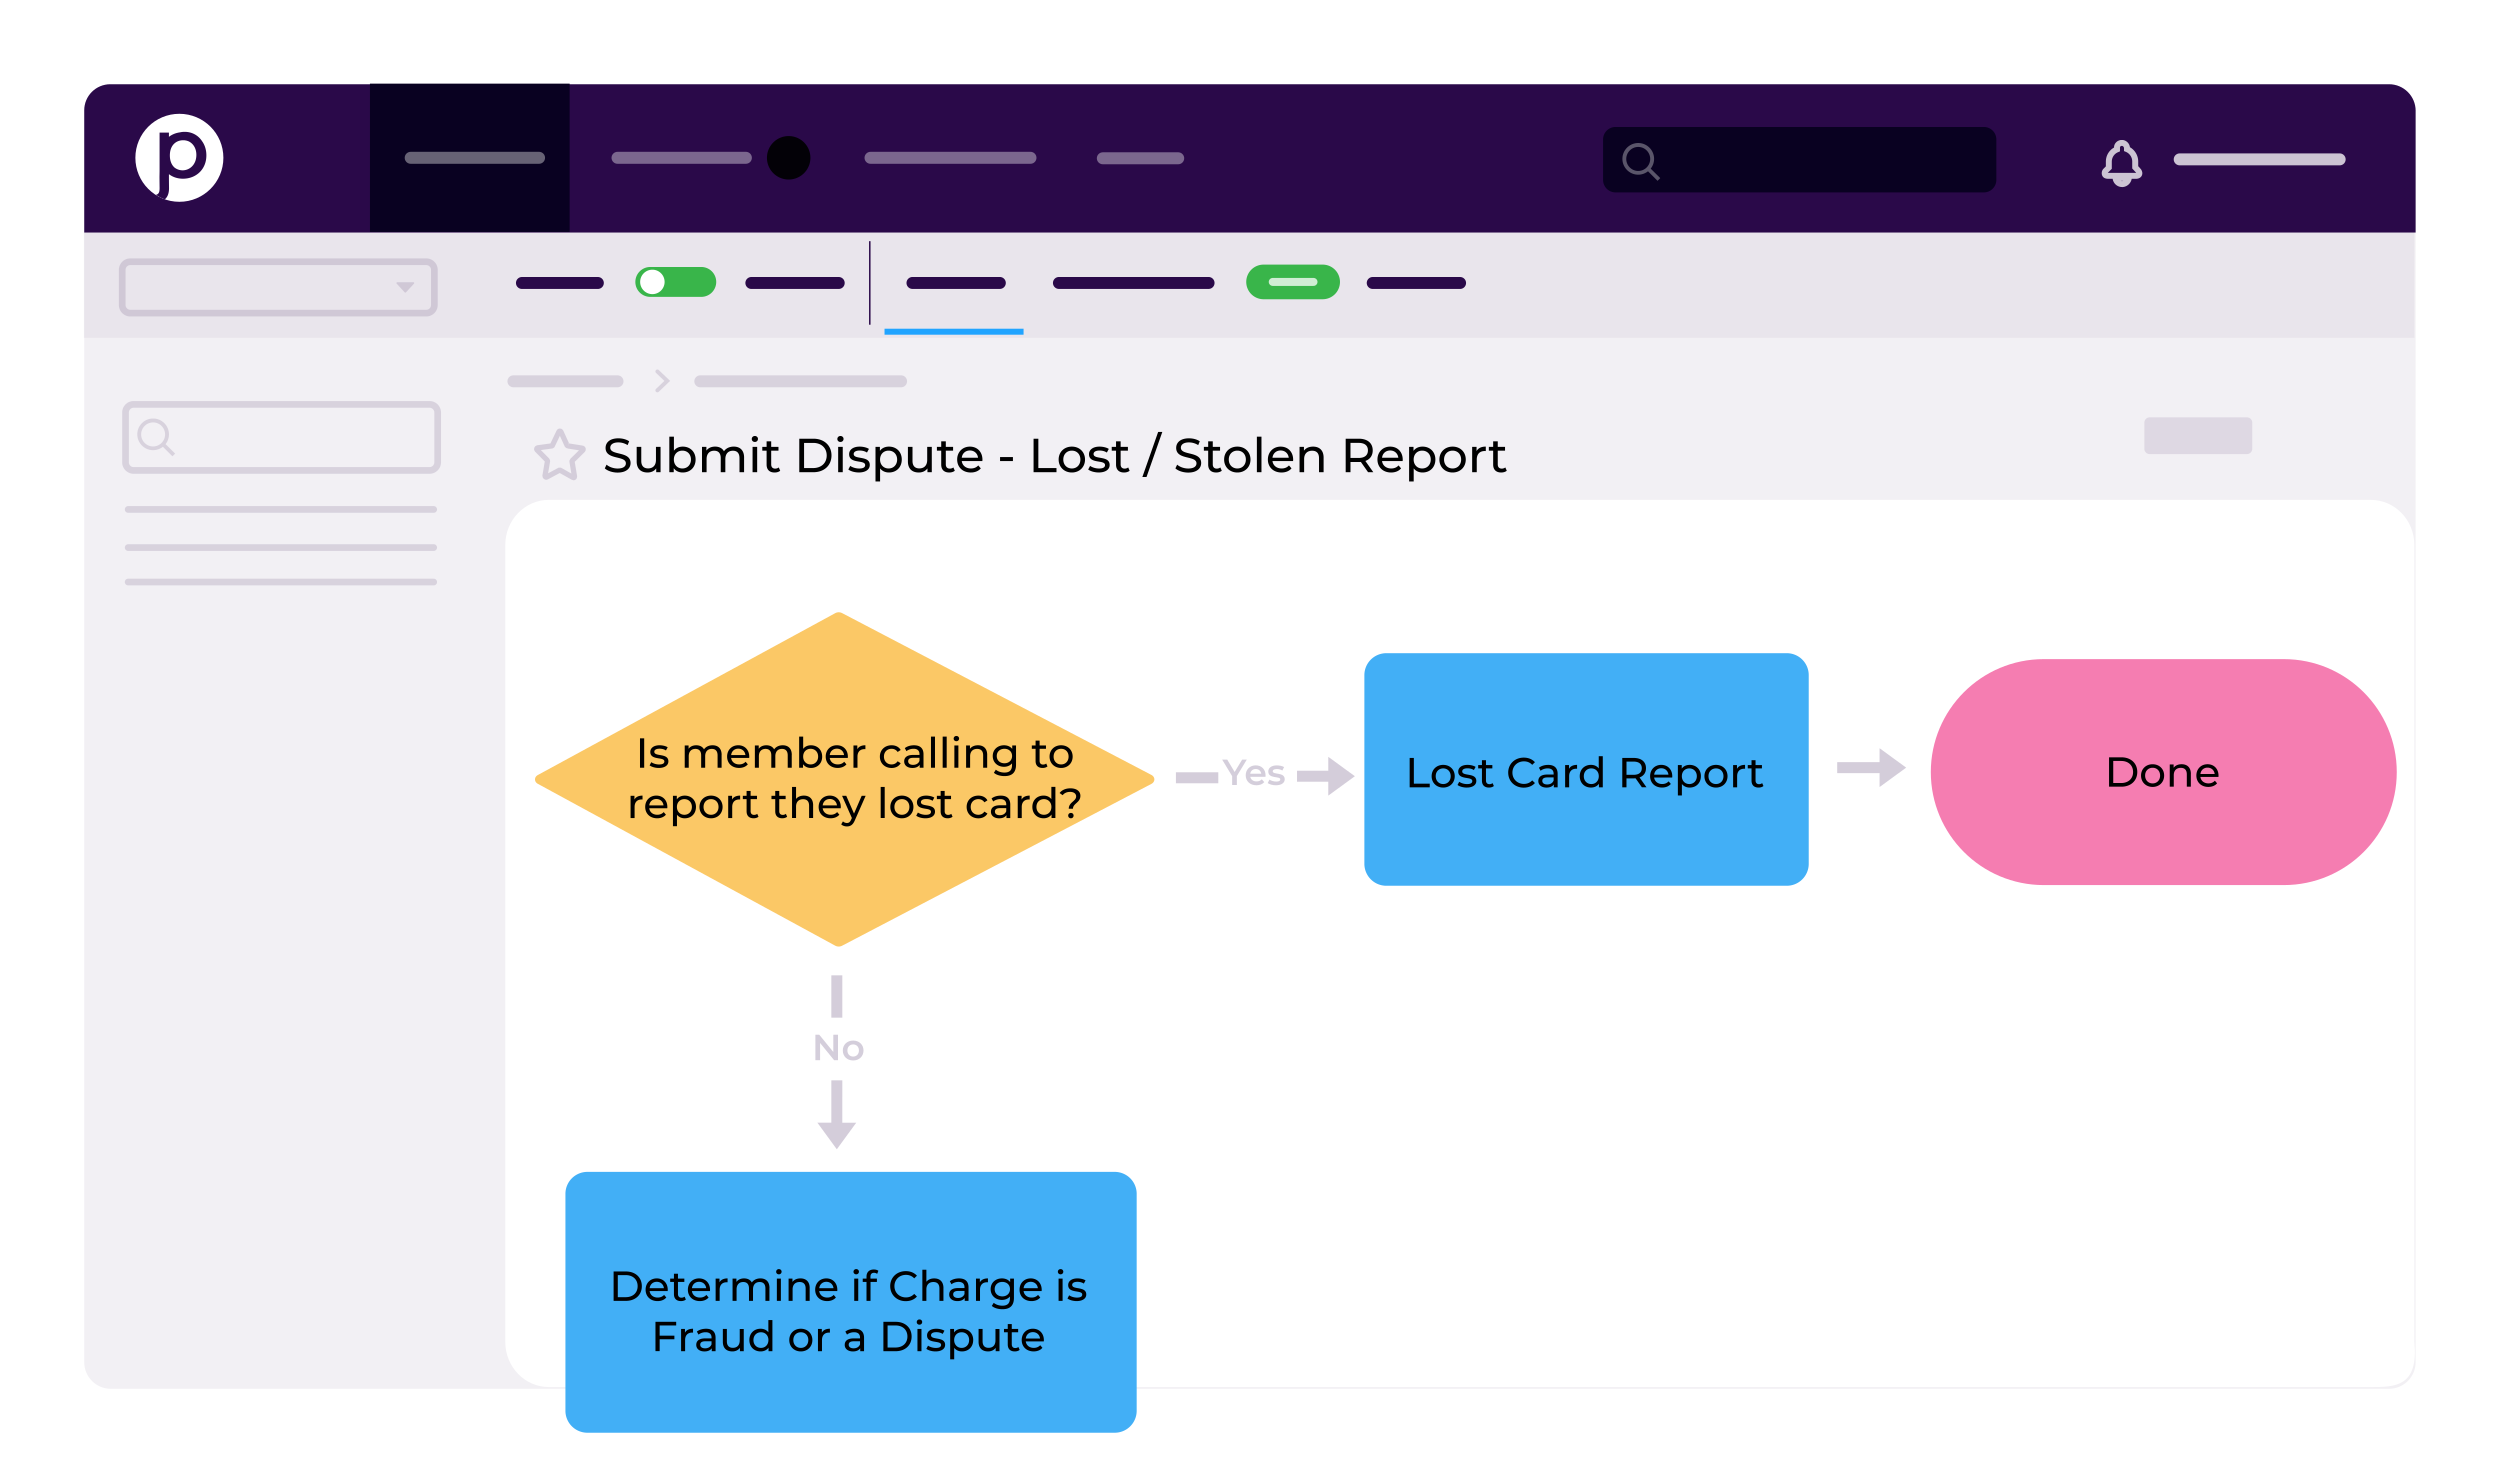 <svg xmlns="http://www.w3.org/2000/svg" width="1037" height="611" fill="none"><g filter="url(#a)"><path fill="#F2F0F4" d="M990.972 34.94h-945c-6.093 0-11.032 4.94-11.032 11.032v519.072c0 6.093 4.94 11.033 11.032 11.033h945c6.093 0 11.028-4.94 11.028-11.033V45.972c0-6.093-4.935-11.032-11.028-11.032Z"/></g><path fill="#2A0949" d="M1002 45.988v50.476H34.94V45.766c0-5.981 4.845-10.826 10.826-10.826h945.198c6.1 0 11.046 4.948 11.046 11.048h-.01Z"/><path fill="#fff" d="M227.686 207.344h755.693c9.992 0 18.091 8.38 18.091 18.713v330.584c1.82 18.713-8.099 18.713-18.091 18.713H227.686c-9.992 0-18.094-8.38-18.094-18.713V226.057c0-10.333 8.102-18.713 18.094-18.713ZM74.408 83.708c10.08 0 18.252-8.172 18.252-18.252 0-10.08-8.172-18.253-18.252-18.253-10.08 0-18.253 8.172-18.253 18.253 0 10.08 8.172 18.252 18.253 18.252Z"/><path fill="#2A0949" d="M83.907 58.705c-1.573-2.526-4.234-4.02-7.315-4.02-.7 0-1.35.08-1.962.223-1.724.23-3.28.866-4.56 1.85v-1.77h-3.875v16.044l-.04 2.43.032 3.161.016 1.327v.08c0 1.62-.31 2.485-1.517 2.795l.135.087a19.89 19.89 0 0 0 3.526 1.795c.04-.031.08-.063.12-.103.952-.85 1.477-2.073 1.612-3.71.024-.317.04-.65.031-.992l-.016-1.326-.023-2.256v-2.081c1.58 1.215 3.59 1.89 5.83 1.89 1.453 0 2.82-.278 4.058-.802.04-.016.088-.032.127-.055 3.265-1.438 5.52-4.591 5.52-8.825 0-2.264-.627-4.218-1.7-5.758v.016ZM75.742 70.65c-1.2 0-2.375-.397-3.344-1.143-1.176-1.04-1.938-2.717-1.938-5.052 0-4.25 2.613-6.283 5.536-6.283.818 0 1.628.175 2.367.509 1.771.913 3.09 2.811 3.09 5.583 0 4.043-2.78 6.386-5.703 6.386h-.008Z"/><path fill="#090121" d="M236.288 34.694h-82.835v61.524h82.835V34.694Z"/><path stroke="#fff" stroke-linecap="round" stroke-miterlimit="10" stroke-width="4.964" d="M170.355 65.456h53.248M256.145 65.456h53.247" opacity=".38"/><path fill="#030107" d="M327.144 74.47a9.015 9.015 0 1 0-9.015-9.015 9.015 9.015 0 0 0 9.015 9.016Z"/><path stroke="#fff" stroke-linecap="round" stroke-miterlimit="10" stroke-width="4.964" d="M361.091 65.456h66.354M457.452 65.654h31.271" opacity=".38"/><path fill="#2A0949" d="M1001.47 96.21H34.813v43.939h966.657V96.21Z" opacity=".05"/><path fill="#090121" d="M822.904 52.668h-152.77a5.178 5.178 0 0 0-5.178 5.179V74.63a5.178 5.178 0 0 0 5.178 5.178h152.77a5.179 5.179 0 0 0 5.179-5.178V57.847a5.179 5.179 0 0 0-5.179-5.179Z"/><g opacity=".13"><path stroke="#2A0949" stroke-linecap="round" stroke-miterlimit="10" stroke-width="4.964" d="M212.968 158.163h43.176M290.481 158.163h83.287"/><path stroke="#2A0949" stroke-linecap="round" stroke-miterlimit="10" stroke-width="1.652" d="m272.681 154.081 4.099 3.915-4.099 3.916"/><path fill="#2A0949" d="M68.673 184.231a6.554 6.554 0 0 0 1.413-4.067c0-3.613-2.946-6.568-6.576-6.568-3.63 0-6.56 2.955-6.56 6.568 0 3.614 2.946 6.569 6.56 6.569a6.63 6.63 0 0 0 4.059-1.414l3.947 3.956 1.128-1.128-3.963-3.924-.008.008Zm-5.163.953c-2.732 0-4.964-2.24-4.964-4.98s2.232-4.98 4.964-4.98 4.964 2.24 4.964 4.98-2.232 4.98-4.964 4.98ZM168.385 121.269a.36.36 0 0 1-.524 0l-3.328-3.606a.353.353 0 0 1 .262-.595h6.664c.31 0 .469.365.262.595l-3.328 3.606h-.008Z"/><path fill="#2A0949" d="M176.813 131.277H54.066a4.766 4.766 0 0 1-4.757-4.758v-14.582a4.766 4.766 0 0 1 4.757-4.758h122.747a4.766 4.766 0 0 1 4.758 4.758v14.582a4.767 4.767 0 0 1-4.758 4.758ZM54.066 109.959a1.983 1.983 0 0 0-1.977 1.978v14.582c0 1.089.89 1.978 1.977 1.978h122.747a1.983 1.983 0 0 0 1.978-1.978v-14.582c0-1.089-.89-1.978-1.978-1.978H54.066ZM179.894 212.706H53.168c-.77 0-1.39-.62-1.39-1.39 0-.771.62-1.39 1.39-1.39h126.726c.771 0 1.39.619 1.39 1.39 0 .77-.619 1.39-1.39 1.39ZM179.894 228.528H53.168c-.77 0-1.39-.62-1.39-1.39 0-.771.62-1.39 1.39-1.39h126.726c.771 0 1.39.619 1.39 1.39 0 .77-.619 1.39-1.39 1.39ZM179.894 242.824H53.168c-.77 0-1.39-.619-1.39-1.389 0-.771.62-1.39 1.39-1.39h126.726c.771 0 1.39.619 1.39 1.39 0 .77-.619 1.389-1.39 1.389ZM178.187 196.526H55.432a4.766 4.766 0 0 1-4.757-4.757V171.11a4.766 4.766 0 0 1 4.758-4.758h122.746a4.767 4.767 0 0 1 4.758 4.758v20.659a4.766 4.766 0 0 1-4.758 4.757h.008ZM55.432 169.132c-1.088 0-1.977.89-1.977 1.978v20.659c0 1.088.89 1.977 1.977 1.977H178.18a1.983 1.983 0 0 0 1.978-1.977V171.11c0-1.088-.89-1.978-1.978-1.978H55.433Z"/></g><path fill="#fff" d="M684.701 69.96a6.557 6.557 0 0 0 1.414-4.067c0-3.614-2.947-6.569-6.577-6.569s-6.56 2.955-6.56 6.569 2.946 6.568 6.56 6.568c1.446 0 2.891-.5 4.059-1.413l3.947 3.955 1.128-1.128-3.963-3.924-.008.008Zm-5.163.953c-2.732 0-4.964-2.24-4.964-4.98s2.232-4.98 4.964-4.98c2.733 0 4.964 2.24 4.964 4.98s-2.231 4.98-4.964 4.98Z" opacity=".33"/><path fill="#2A0949" d="M932.021 173.111h-40.325a2.216 2.216 0 0 0-2.216 2.216v10.818c0 1.224.992 2.216 2.216 2.216h40.325a2.216 2.216 0 0 0 2.216-2.216v-10.818a2.216 2.216 0 0 0-2.216-2.216Z" opacity=".1"/><path stroke="#fff" stroke-linecap="round" stroke-miterlimit="10" stroke-width="4.964" d="M904.143 66.107h66.353" opacity=".76"/><path fill="#fff" d="M880.243 77.584c-1.978 0-3.614-1.437-3.908-3.415h-1.843c-2.502 0-2.692-1.787-2.692-2.327 0-.715.262-1.39.731-1.85l.977-.978v-1.93c0-2.502 1.278-4.686 3.391-5.878-.024-1.58 1.191-2.954 2.939-3.145H880.481c1.573.175 2.828 1.454 3.018 3.002a6.85 6.85 0 0 1 3.432 5.902v1.962l1.135 1.263c.366.556.572 1.143.572 1.66 0 1.16-.834 2.327-2.692 2.327h-1.724c-.286 1.795-1.811 3.24-3.638 3.407a4.257 4.257 0 0 1-.317.016l-.024-.016Zm-.54-2.565c.19.08.413.111.651.095.135-.016.27-.047.397-.095h-1.048Zm-5.401-3.32H885.922c.064 0 .111 0 .159-.008-.016-.024-.024-.048-.048-.08l-1.588-1.731v-2.915c0-1.732-1.065-3.328-2.645-3.98l-.763-.317v-1.191c0-.453-.357-.882-.794-.961h-.199c-.23.04-.746.19-.675.834v1.437l-.754.318c-1.629.675-2.645 2.2-2.645 3.98v2.946l-1.66 1.66-.008.008Z" opacity=".76"/><path stroke="#2A0949" stroke-linecap="round" stroke-miterlimit="10" stroke-width="4.964" d="M216.502 117.377h31.485M311.664 117.377h36.235"/><path stroke="#2A0949" stroke-miterlimit="10" stroke-width=".62" d="M360.79 100.038v34.654"/><path stroke="#2A0949" stroke-linecap="round" stroke-miterlimit="10" stroke-width="4.964" d="M378.494 117.369h36.235M439.24 117.369h62.072"/><path fill="#39B54A" d="M548.635 109.76h-24.503a7.187 7.187 0 0 0-7.189 7.184 7.187 7.187 0 0 0 7.189 7.185h24.503a7.186 7.186 0 0 0 7.188-7.185 7.186 7.186 0 0 0-7.188-7.184Z"/><path stroke="#2A0949" stroke-linecap="round" stroke-miterlimit="10" stroke-width="4.964" d="M569.405 117.377h36.234"/><path fill="#39B54A" d="M290.894 110.745h-21.152a6.196 6.196 0 0 0-6.195 6.195v.008a6.196 6.196 0 0 0 6.195 6.196h21.152a6.196 6.196 0 0 0 6.195-6.196v-.008a6.196 6.196 0 0 0-6.195-6.195Z"/><path fill="#fff" d="M270.608 122.008a5.068 5.068 0 1 0 0-10.136 5.068 5.068 0 0 0 0 10.136Z"/><path stroke="#fff" stroke-linecap="round" stroke-miterlimit="10" stroke-width="3.312" d="M527.936 116.94h16.902" opacity=".76"/><path stroke="#21A4FF" stroke-miterlimit="10" stroke-width="2.486" d="M366.905 137.592h57.672"/><path stroke="#2A0949" stroke-miterlimit="10" stroke-width="2.176" d="m235.597 184.962 5.925.945c.389 0 .516.54.254.81l-4.376 4.313c-.127.135-.127.27-.127.405l1.032 6.203c0 .405-.254.676-.643.405l-5.282-2.97h-.389l-5.282 2.835c-.262.135-.643-.135-.643-.54l1.032-6.068c0-.135 0-.27-.127-.405l-4.249-4.313c-.254-.27-.127-.675.262-.81l5.925-.81c.127 0 .254-.135.254-.27l2.701-5.663c.127-.27.643-.27.77 0l2.574 5.663c.127.135.262.27.389.27Z" opacity=".15"/><path fill="#FBC866" d="m346.469 392.282-123.358-67.139c-1.589-.866-1.589-2.812 0-3.678l123.358-67.139a3.079 3.079 0 0 1 2.812-.024l128.314 67.139c1.644.858 1.644 2.86 0 3.718l-128.314 67.139a3.032 3.032 0 0 1-2.812-.024v.008Z"/><path fill="#F57DB1" d="M947.311 273.404h-99.538c-25.885 0-46.87 20.983-46.87 46.866s20.985 46.866 46.87 46.866h99.538c25.886 0 46.87-20.983 46.87-46.866s-20.984-46.866-46.87-46.866Z"/><path fill="#2A0949" d="m347.112 476.729-8.054-11.032h5.782V448.12h4.552l-.008 17.577h5.782l-8.054 11.032Z" opacity=".2"/><path fill="#42AFF6" d="M462.385 486.094H243.65a9.11 9.11 0 0 0-9.11 9.11v89.983a9.11 9.11 0 0 0 9.11 9.11h218.735a9.11 9.11 0 0 0 9.11-9.11v-89.983a9.11 9.11 0 0 0-9.11-9.11ZM741.15 270.942H575.052a9.11 9.11 0 0 0-9.11 9.11v78.251a9.11 9.11 0 0 0 9.11 9.111H741.15a9.11 9.11 0 0 0 9.11-9.111v-78.251a9.11 9.11 0 0 0-9.11-9.11Z"/><path fill="#000" d="m250.87 194.287.731-1.549c1.033.929 2.796 1.604 4.583 1.604 2.399 0 3.431-.929 3.431-2.144 0-3.392-8.419-1.247-8.419-6.41 0-2.145 1.668-3.971 5.322-3.971 1.628 0 3.312.436 4.463 1.231l-.651 1.588a7.22 7.22 0 0 0-3.812-1.128c-2.359 0-3.376.993-3.376 2.2 0 3.392 8.419 1.271 8.419 6.371 0 2.12-1.708 3.947-5.377 3.947-2.121 0-4.21-.715-5.322-1.747l.008.008ZM274 185.351v10.524h-1.803v-1.588c-.771 1.096-2.081 1.707-3.574 1.707-2.717 0-4.528-1.493-4.528-4.583v-6.052h1.906v5.838c0 2.065 1.033 3.098 2.836 3.098 1.986 0 3.257-1.232 3.257-3.495v-5.441H274v-.008ZM288.535 190.617c0 3.217-2.24 5.377-5.322 5.377-1.549 0-2.899-.595-3.749-1.787v1.668h-1.827v-14.734h1.906v5.799c.874-1.128 2.185-1.684 3.67-1.684 3.074 0 5.322 2.144 5.322 5.361Zm-1.93 0c0-2.24-1.525-3.693-3.551-3.693-2.025 0-3.534 1.453-3.534 3.693s1.525 3.709 3.534 3.709c2.01 0 3.551-1.469 3.551-3.709ZM308.646 189.823v6.052h-1.907v-5.838c0-2.065-.993-3.074-2.716-3.074-1.906 0-3.153 1.216-3.153 3.495v5.417h-1.907v-5.838c0-2.065-.992-3.074-2.716-3.074-1.906 0-3.153 1.216-3.153 3.495v5.417h-1.906v-10.524h1.826v1.565c.755-1.073 2.042-1.668 3.63-1.668 1.589 0 2.955.635 3.654 1.946.794-1.192 2.263-1.946 4.051-1.946 2.557 0 4.305 1.469 4.305 4.567l-.008.008ZM311.831 182.095c0-.699.556-1.247 1.286-1.247.731 0 1.287.532 1.287 1.207 0 .715-.532 1.271-1.287 1.271-.754 0-1.286-.533-1.286-1.231Zm.333 3.256h1.906v10.524h-1.906v-10.524ZM323.625 195.264c-.572.492-1.445.73-2.303.73-2.121 0-3.336-1.167-3.336-3.296v-5.774h-1.787v-1.565h1.787v-2.303h1.906v2.303h3.018v1.565h-3.018v5.695c0 1.127.596 1.763 1.652 1.763.556 0 1.088-.175 1.485-.493l.596 1.367v.008ZM331.544 181.975h5.854c4.464 0 7.506 2.82 7.506 6.95 0 4.13-3.034 6.95-7.506 6.95h-5.854v-13.9Zm5.735 12.177c3.431 0 5.639-2.105 5.639-5.219 0-3.113-2.2-5.218-5.639-5.218h-3.749v10.445h3.749v-.008ZM347.334 182.095c0-.699.556-1.247 1.287-1.247.731 0 1.287.532 1.287 1.207 0 .715-.532 1.271-1.287 1.271-.754 0-1.287-.533-1.287-1.231Zm.334 3.256h1.906v10.524h-1.906v-10.524ZM351.878 194.763l.794-1.509c.89.635 2.319 1.088 3.694 1.088 1.763 0 2.502-.532 2.502-1.429 0-2.359-6.649-.318-6.649-4.504 0-1.89 1.684-3.153 4.385-3.153 1.366 0 2.915.357 3.828.953l-.81 1.509c-.953-.612-2.001-.834-3.034-.834-1.668 0-2.478.612-2.478 1.446 0 2.478 6.672.46 6.672 4.543 0 1.906-1.748 3.113-4.544 3.113-1.747 0-3.47-.532-4.344-1.231l-.016.008ZM374.054 190.617c0 3.233-2.24 5.377-5.322 5.377-1.493 0-2.796-.58-3.67-1.707v5.44h-1.906v-14.376h1.827v1.668c.85-1.168 2.2-1.763 3.749-1.763 3.074 0 5.322 2.144 5.322 5.361Zm-1.922 0c0-2.224-1.525-3.693-3.551-3.693-2.025 0-3.534 1.469-3.534 3.693s1.525 3.709 3.534 3.709c2.01 0 3.551-1.469 3.551-3.709ZM386.508 185.351v10.524h-1.803v-1.588c-.77 1.096-2.081 1.707-3.574 1.707-2.717 0-4.527-1.493-4.527-4.583v-6.052h1.906v5.838c0 2.065 1.032 3.098 2.835 3.098 1.986 0 3.257-1.232 3.257-3.495v-5.441h1.906v-.008ZM396.055 195.264c-.572.492-1.445.73-2.303.73-2.121 0-3.336-1.167-3.336-3.296v-5.774h-1.787v-1.565h1.787v-2.303h1.906v2.303h3.018v1.565h-3.018v5.695c0 1.127.596 1.763 1.652 1.763.556 0 1.089-.175 1.486-.493l.595 1.367v.008ZM407.476 191.252h-8.538c.238 1.843 1.724 3.074 3.812 3.074 1.232 0 2.264-.421 3.035-1.271l1.048 1.232c-.953 1.112-2.399 1.707-4.146 1.707-3.392 0-5.655-2.248-5.655-5.377 0-3.129 2.24-5.361 5.282-5.361s5.202 2.184 5.202 5.417c0 .159-.016.397-.04.579Zm-8.538-1.374h6.751c-.198-1.763-1.525-3.018-3.375-3.018-1.851 0-3.177 1.231-3.376 3.018ZM414.824 189.6h5.337v1.652h-5.337V189.6ZM428.724 181.975h1.985v12.169h7.522v1.723h-9.507v-13.9.008ZM439.128 190.617c0-3.137 2.32-5.361 5.481-5.361s5.457 2.224 5.457 5.361c0 3.137-2.304 5.377-5.457 5.377s-5.481-2.248-5.481-5.377Zm9.015 0c0-2.24-1.509-3.693-3.534-3.693s-3.551 1.453-3.551 3.693 1.526 3.709 3.551 3.709c2.025 0 3.534-1.469 3.534-3.709ZM451.376 194.763l.794-1.509c.89.635 2.32 1.088 3.694 1.088 1.763 0 2.502-.532 2.502-1.429 0-2.359-6.648-.318-6.648-4.504 0-1.89 1.683-3.153 4.384-3.153 1.366 0 2.915.357 3.828.953l-.81 1.509c-.953-.612-2.001-.834-3.034-.834-1.668 0-2.478.612-2.478 1.446 0 2.478 6.672.46 6.672 4.543 0 1.906-1.748 3.113-4.543 3.113-1.748 0-3.471-.532-4.345-1.231l-.016.008ZM468.572 195.264c-.572.492-1.446.73-2.303.73-2.121 0-3.336-1.167-3.336-3.296v-5.774h-1.787v-1.565h1.787v-2.303h1.906v2.303h3.018v1.565h-3.018v5.695c0 1.127.596 1.763 1.652 1.763.556 0 1.088-.175 1.485-.493l.596 1.367v.008ZM480.407 179.164h1.723l-6.552 18.697h-1.724l6.553-18.697ZM487.555 194.287l.731-1.549c1.033.929 2.796 1.604 4.583 1.604 2.399 0 3.431-.929 3.431-2.144 0-3.392-8.419-1.247-8.419-6.41 0-2.145 1.668-3.971 5.322-3.971 1.628 0 3.312.436 4.463 1.231l-.651 1.588a7.22 7.22 0 0 0-3.812-1.128c-2.359 0-3.376.993-3.376 2.2 0 3.392 8.419 1.271 8.419 6.371 0 2.12-1.707 3.947-5.377 3.947-2.121 0-4.21-.715-5.322-1.747l.008.008ZM506.793 195.264c-.572.492-1.446.73-2.304.73-2.12 0-3.336-1.167-3.336-3.296v-5.774h-1.787v-1.565h1.787v-2.303h1.907v2.303h3.018v1.565h-3.018v5.695c0 1.127.595 1.763 1.652 1.763.556 0 1.088-.175 1.485-.493l.596 1.367v.008ZM507.77 190.617c0-3.137 2.319-5.361 5.48-5.361 3.161 0 5.457 2.224 5.457 5.361 0 3.137-2.304 5.377-5.457 5.377s-5.48-2.248-5.48-5.377Zm9.015 0c0-2.24-1.51-3.693-3.535-3.693-2.025 0-3.55 1.453-3.55 3.693s1.525 3.709 3.55 3.709 3.535-1.469 3.535-3.709ZM521.351 181.141h1.906v14.734h-1.906v-14.734ZM536.363 191.252h-8.539c.238 1.843 1.724 3.074 3.813 3.074 1.231 0 2.263-.421 3.034-1.271l1.048 1.232c-.953 1.112-2.398 1.707-4.146 1.707-3.391 0-5.655-2.248-5.655-5.377 0-3.129 2.24-5.361 5.282-5.361s5.202 2.184 5.202 5.417c0 .159-.016.397-.039.579Zm-8.539-1.374h6.751c-.198-1.763-1.525-3.018-3.375-3.018-1.851 0-3.177 1.231-3.376 3.018ZM549.032 189.823v6.052h-1.906v-5.838c0-2.065-1.033-3.074-2.836-3.074-2.025 0-3.336 1.216-3.336 3.495v5.417h-1.906v-10.524h1.827v1.589c.77-1.073 2.12-1.684 3.788-1.684 2.558 0 4.369 1.469 4.369 4.567ZM567.475 195.875l-2.994-4.265c-.278.024-.58.04-.874.04h-3.431v4.225h-1.986v-13.9h5.417c3.614 0 5.798 1.827 5.798 4.845 0 2.145-1.112 3.694-3.058 4.385l3.296 4.662h-2.16l-.008.008Zm-.056-9.055c0-1.985-1.326-3.113-3.868-3.113h-3.375v6.251h3.375c2.542 0 3.868-1.152 3.868-3.138ZM581.811 191.252h-8.538c.238 1.843 1.724 3.074 3.812 3.074 1.232 0 2.264-.421 3.035-1.271l1.048 1.232c-.953 1.112-2.399 1.707-4.146 1.707-3.392 0-5.655-2.248-5.655-5.377 0-3.129 2.24-5.361 5.282-5.361s5.202 2.184 5.202 5.417c0 .159-.016.397-.04.579Zm-8.538-1.374h6.751c-.198-1.763-1.525-3.018-3.375-3.018-1.851 0-3.177 1.231-3.376 3.018ZM595.393 190.617c0 3.233-2.24 5.377-5.322 5.377-1.493 0-2.795-.58-3.669-1.707v5.44h-1.906v-14.376h1.826v1.668c.85-1.168 2.201-1.763 3.749-1.763 3.074 0 5.322 2.144 5.322 5.361Zm-1.922 0c0-2.224-1.525-3.693-3.551-3.693-2.025 0-3.534 1.469-3.534 3.693s1.525 3.709 3.534 3.709c2.01 0 3.551-1.469 3.551-3.709ZM597.062 190.617c0-3.137 2.319-5.361 5.48-5.361 3.161 0 5.457 2.224 5.457 5.361 0 3.137-2.304 5.377-5.457 5.377s-5.48-2.248-5.48-5.377Zm9.014 0c0-2.24-1.509-3.693-3.534-3.693s-3.55 1.453-3.55 3.693 1.525 3.709 3.55 3.709 3.534-1.469 3.534-3.709ZM616.307 185.256v1.85c-.159-.023-.302-.023-.437-.023-2.042 0-3.312 1.247-3.312 3.55v5.242h-1.907v-10.524h1.827v1.763c.675-1.231 1.986-1.866 3.829-1.866v.008ZM625.004 195.264c-.572.492-1.446.73-2.304.73-2.12 0-3.336-1.167-3.336-3.296v-5.774h-1.787v-1.565h1.787v-2.303h1.907v2.303h3.018v1.565h-3.018v5.695c0 1.127.595 1.763 1.652 1.763.556 0 1.088-.175 1.485-.493l.596 1.367v.008ZM265.469 306.271h1.74v12.176h-1.74v-12.176ZM269.457 317.47l.699-1.318c.786.556 2.033.953 3.232.953 1.549 0 2.193-.469 2.193-1.255 0-2.073-5.83-.278-5.83-3.948 0-1.652 1.477-2.764 3.844-2.764 1.199 0 2.557.31 3.36.834l-.715 1.319c-.834-.54-1.756-.731-2.661-.731-1.462 0-2.176.54-2.176 1.271 0 2.176 5.845.397 5.845 3.987 0 1.668-1.532 2.732-3.987 2.732-1.533 0-3.042-.468-3.812-1.08h.008ZM299.321 313.141v5.306h-1.668v-5.115c0-1.811-.874-2.693-2.383-2.693-1.668 0-2.764 1.065-2.764 3.058v4.75h-1.668v-5.115c0-1.811-.874-2.693-2.383-2.693-1.668 0-2.764 1.065-2.764 3.058v4.75h-1.668v-9.221h1.604v1.374c.66-.938 1.795-1.462 3.185-1.462 1.39 0 2.59.556 3.201 1.708.699-1.041 1.986-1.708 3.551-1.708 2.24 0 3.772 1.287 3.772 4.003h-.015ZM310.759 314.388h-7.483c.207 1.621 1.518 2.693 3.336 2.693 1.081 0 1.986-.366 2.661-1.112l.922 1.08c-.834.977-2.105 1.493-3.638 1.493-2.971 0-4.956-1.969-4.956-4.718 0-2.748 1.961-4.694 4.63-4.694 2.669 0 4.559 1.914 4.559 4.75 0 .143-.016.349-.031.508Zm-7.483-1.199h5.918c-.175-1.549-1.343-2.645-2.955-2.645s-2.78 1.08-2.955 2.645h-.008ZM328.415 313.141v5.306h-1.668v-5.115c0-1.811-.873-2.693-2.382-2.693-1.668 0-2.765 1.065-2.765 3.058v4.75h-1.667v-5.115c0-1.811-.874-2.693-2.383-2.693-1.668 0-2.764 1.065-2.764 3.058v4.75h-1.668v-9.221h1.604v1.374c.659-.938 1.795-1.462 3.185-1.462 1.39 0 2.589.556 3.201 1.708.699-1.041 1.986-1.708 3.55-1.708 2.24 0 3.773 1.287 3.773 4.003h-.016ZM341.044 313.832c0 2.82-1.962 4.718-4.662 4.718-1.358 0-2.542-.524-3.288-1.564v1.461h-1.605V305.54h1.668v5.083c.763-.992 1.914-1.477 3.217-1.477 2.693 0 4.662 1.883 4.662 4.694l.008-.008Zm-1.684 0c0-1.962-1.342-3.232-3.113-3.232s-3.098 1.27-3.098 3.232c0 1.962 1.343 3.257 3.098 3.257s3.113-1.287 3.113-3.257ZM351.664 314.388h-7.482c.206 1.621 1.517 2.693 3.336 2.693 1.08 0 1.985-.366 2.661-1.112l.921 1.08c-.834.977-2.105 1.493-3.638 1.493-2.97 0-4.956-1.969-4.956-4.718 0-2.748 1.962-4.694 4.63-4.694 2.669 0 4.56 1.914 4.56 4.75 0 .143-.016.349-.032.508Zm-7.482-1.199h5.917c-.175-1.549-1.342-2.645-2.955-2.645-1.612 0-2.78 1.08-2.954 2.645h-.008ZM358.971 309.138v1.62c-.135-.015-.262-.015-.381-.015-1.795 0-2.907 1.096-2.907 3.113v4.591h-1.668v-9.221h1.604v1.548c.588-1.08 1.74-1.636 3.36-1.636h-.008ZM364.976 313.832c0-2.748 2.033-4.694 4.868-4.694 1.653 0 3.027.675 3.757 1.962l-1.27.818c-.588-.905-1.494-1.318-2.502-1.318-1.811 0-3.17 1.27-3.17 3.232 0 1.962 1.359 3.257 3.17 3.257 1.008 0 1.914-.421 2.502-1.319l1.27.803c-.73 1.286-2.104 1.985-3.757 1.985-2.835 0-4.868-1.97-4.868-4.718v-.008ZM383.069 312.879v5.568h-1.581v-1.215c-.556.834-1.58 1.326-3.026 1.326-2.089 0-3.407-1.112-3.407-2.716 0-1.478.953-2.693 3.701-2.693h2.645v-.333c0-1.406-.818-2.224-2.47-2.224-1.096 0-2.208.381-2.923.993l-.699-1.255c.953-.763 2.327-1.184 3.812-1.184 2.526 0 3.948 1.215 3.948 3.741v-.008Zm-1.668 2.748v-1.286h-2.574c-1.652 0-2.12.643-2.12 1.429 0 .922.762 1.494 2.033 1.494s2.24-.572 2.661-1.637ZM386.167 305.54h1.667v12.907h-1.667V305.54ZM391.02 305.54h1.668v12.907h-1.668V305.54ZM395.579 306.374c0-.611.484-1.096 1.127-1.096.644 0 1.128.469 1.128 1.064 0 .628-.468 1.112-1.128 1.112-.659 0-1.127-.468-1.127-1.08Zm.293 2.852h1.668v9.221h-1.668v-9.221ZM409.479 313.141v5.306h-1.668v-5.115c0-1.811-.906-2.693-2.486-2.693-1.771 0-2.923 1.065-2.923 3.058v4.75h-1.668v-9.221h1.604v1.389c.675-.937 1.859-1.477 3.32-1.477 2.248 0 3.829 1.287 3.829 4.003h-.008ZM421.448 309.226v7.966c0 3.257-1.652 4.734-4.781 4.734-1.684 0-3.392-.469-4.4-1.374l.802-1.287c.85.731 2.192 1.199 3.55 1.199 2.177 0 3.169-1.008 3.169-3.097v-.731c-.802.953-2.001 1.43-3.32 1.43-2.661 0-4.678-1.811-4.678-4.472 0-2.661 2.017-4.456 4.678-4.456 1.374 0 2.629.508 3.408 1.517v-1.429h1.58-.008Zm-1.636 4.368c0-1.795-1.318-2.994-3.169-2.994s-3.185 1.199-3.185 2.994c0 1.795 1.318 3.01 3.185 3.01s3.169-1.231 3.169-3.01ZM434.498 317.907c-.5.437-1.271.643-2.017.643-1.859 0-2.923-1.024-2.923-2.891V310.6h-1.565v-1.374h1.565v-2.018h1.668v2.018h2.645v1.374h-2.645v4.996c0 .992.524 1.548 1.445 1.548.485 0 .954-.158 1.303-.436l.524 1.199ZM435.356 313.832c0-2.748 2.033-4.694 4.797-4.694s4.782 1.946 4.782 4.694-2.018 4.718-4.782 4.718c-2.764 0-4.797-1.97-4.797-4.718Zm7.895 0c0-1.962-1.318-3.232-3.098-3.232-1.779 0-3.113 1.27-3.113 3.232 0 1.962 1.342 3.257 3.113 3.257 1.772 0 3.098-1.287 3.098-3.257ZM266.518 330.02v1.62c-.135-.016-.262-.016-.381-.016-1.796 0-2.908 1.096-2.908 3.114v4.59h-1.667v-9.221h1.604v1.549c.588-1.08 1.739-1.636 3.36-1.636h-.008ZM276.788 335.27h-7.482c.206 1.62 1.517 2.692 3.336 2.692 1.08 0 1.985-.365 2.661-1.112l.921 1.08c-.834.977-2.105 1.494-3.638 1.494-2.97 0-4.956-1.97-4.956-4.718s1.962-4.694 4.63-4.694c2.669 0 4.56 1.914 4.56 4.749 0 .143-.016.35-.032.509Zm-7.482-1.2h5.917c-.175-1.549-1.342-2.645-2.955-2.645-1.612 0-2.78 1.081-2.954 2.645h-.008ZM288.686 334.714c0 2.835-1.962 4.718-4.663 4.718-1.302 0-2.454-.509-3.216-1.494v4.766h-1.668v-12.597h1.604v1.461c.747-1.024 1.93-1.548 3.288-1.548 2.693 0 4.663 1.882 4.663 4.694h-.008Zm-1.692 0c0-1.946-1.342-3.233-3.114-3.233-1.771 0-3.097 1.287-3.097 3.233 0 1.946 1.342 3.256 3.097 3.256 1.756 0 3.114-1.287 3.114-3.256ZM290.147 334.714c0-2.749 2.033-4.694 4.797-4.694s4.782 1.945 4.782 4.694c0 2.748-2.018 4.718-4.782 4.718-2.764 0-4.797-1.97-4.797-4.718Zm7.895 0c0-1.962-1.318-3.233-3.098-3.233-1.779 0-3.113 1.271-3.113 3.233 0 1.962 1.342 3.256 3.113 3.256 1.772 0 3.098-1.287 3.098-3.256ZM307.009 330.02v1.62c-.143-.016-.262-.016-.381-.016-1.795 0-2.907 1.096-2.907 3.114v4.59h-1.668v-9.221h1.605v1.549c.587-1.08 1.739-1.636 3.359-1.636h-.008ZM314.627 338.78c-.501.437-1.271.644-2.018.644-1.858 0-2.923-1.025-2.923-2.891v-5.06h-1.564v-1.374h1.564v-2.017h1.668v2.017h2.645v1.374h-2.645v4.996c0 .993.524 1.549 1.446 1.549.484 0 .953-.159 1.302-.437l.525 1.199ZM326.509 338.78c-.5.437-1.271.644-2.017.644-1.859 0-2.923-1.025-2.923-2.891v-5.06h-1.565v-1.374h1.565v-2.017h1.668v2.017h2.645v1.374h-2.645v4.996c0 .993.524 1.549 1.445 1.549a2.11 2.11 0 0 0 1.303-.437l.524 1.199ZM337.279 334.015v5.305h-1.668v-5.115c0-1.811-.905-2.692-2.486-2.692-1.771 0-2.923 1.064-2.923 3.058v4.749h-1.668v-12.906h1.668v4.996c.699-.89 1.843-1.39 3.257-1.39 2.247 0 3.828 1.286 3.828 4.003l-.008-.008ZM348.733 335.27h-7.482c.206 1.62 1.517 2.692 3.336 2.692 1.08 0 1.985-.365 2.66-1.112l.922 1.08c-.834.977-2.105 1.494-3.638 1.494-2.971 0-4.956-1.97-4.956-4.718s1.962-4.694 4.63-4.694c2.669 0 4.559 1.914 4.559 4.749 0 .143-.015.35-.031.509Zm-7.482-1.2h5.917c-.175-1.549-1.342-2.645-2.955-2.645-1.612 0-2.78 1.081-2.954 2.645h-.008ZM359.066 330.107l-4.471 10.143c-.818 1.946-1.883 2.557-3.289 2.557-.889 0-1.795-.294-2.367-.85l.715-1.255a2.346 2.346 0 0 0 1.652.676c.803 0 1.303-.366 1.756-1.43l.294-.643-4.067-9.206h1.739l3.217 7.379 3.185-7.379h1.636v.008ZM365.309 326.414h1.668v12.906h-1.668v-12.906ZM369.312 334.714c0-2.749 2.034-4.694 4.798-4.694 2.764 0 4.781 1.945 4.781 4.694 0 2.748-2.017 4.718-4.781 4.718s-4.798-1.97-4.798-4.718Zm7.904 0c0-1.962-1.319-3.233-3.098-3.233s-3.114 1.271-3.114 3.233c0 1.962 1.343 3.256 3.114 3.256s3.098-1.287 3.098-3.256ZM380.05 338.351l.699-1.318c.787.556 2.034.953 3.233.953 1.549 0 2.192-.469 2.192-1.255 0-2.073-5.83-.278-5.83-3.947 0-1.652 1.478-2.764 3.845-2.764 1.199 0 2.557.309 3.359.834l-.715 1.318c-.833-.54-1.755-.731-2.66-.731-1.462 0-2.177.54-2.177 1.271 0 2.176 5.846.397 5.846 3.987 0 1.668-1.533 2.733-3.987 2.733-1.533 0-3.042-.469-3.813-1.081h.008ZM395.118 338.78c-.501.437-1.271.644-2.018.644-1.858 0-2.922-1.025-2.922-2.891v-5.06h-1.565v-1.374h1.565v-2.017h1.667v2.017h2.645v1.374h-2.645v4.996c0 .993.525 1.549 1.446 1.549a2.11 2.11 0 0 0 1.303-.437l.524 1.199ZM400.964 334.714c0-2.749 2.033-4.694 4.869-4.694 1.652 0 3.026.675 3.757 1.961l-1.271.818c-.588-.905-1.493-1.318-2.502-1.318-1.811 0-3.169 1.271-3.169 3.233 0 1.962 1.358 3.256 3.169 3.256 1.009 0 1.914-.421 2.502-1.318l1.271.802c-.731 1.287-2.105 1.986-3.757 1.986-2.836 0-4.869-1.97-4.869-4.718v-.008ZM419.058 333.761v5.567h-1.581v-1.215c-.556.834-1.581 1.327-3.026 1.327-2.089 0-3.408-1.112-3.408-2.717 0-1.477.954-2.692 3.702-2.692h2.645v-.334c0-1.406-.818-2.224-2.47-2.224-1.097 0-2.209.381-2.923.993l-.699-1.255c.953-.763 2.327-1.184 3.812-1.184 2.526 0 3.948 1.216 3.948 3.741v-.007Zm-1.668 2.748v-1.287h-2.574c-1.652 0-2.12.643-2.12 1.43 0 .921.762 1.493 2.033 1.493s2.24-.572 2.661-1.636ZM427.111 330.02v1.62c-.143-.016-.262-.016-.381-.016-1.795 0-2.907 1.096-2.907 3.114v4.59h-1.668v-9.221h1.604v1.549c.588-1.08 1.74-1.636 3.36-1.636h-.008ZM437.778 326.414v12.906h-1.604v-1.461c-.747 1.04-1.93 1.565-3.288 1.565-2.693 0-4.663-1.899-4.663-4.718 0-2.82 1.962-4.694 4.663-4.694 1.302 0 2.454.484 3.216 1.477v-5.083h1.668l.008.008Zm-1.652 8.3c0-1.962-1.342-3.233-3.098-3.233-1.755 0-3.113 1.271-3.113 3.233 0 1.962 1.342 3.256 3.113 3.256 1.772 0 3.098-1.287 3.098-3.256ZM446.388 330.361c0-1.112-.921-1.882-2.486-1.882-1.406 0-2.415.484-3.114 1.374l-1.27-.906c.953-1.231 2.47-1.946 4.503-1.946 2.502 0 4.122 1.168 4.122 3.098 0 2.907-3.081 3.098-3.081 5.377h-1.74c0-2.732 3.058-3.113 3.058-5.115h.008Zm-3.304 7.951c0-.628.469-1.112 1.128-1.112.659 0 1.112.484 1.112 1.112 0 .627-.469 1.112-1.112 1.112a1.114 1.114 0 0 1-1.128-1.112ZM584.727 314.396h1.739v10.667h6.592v1.517h-8.331v-12.184ZM593.845 321.966c0-2.749 2.033-4.695 4.797-4.695s4.782 1.946 4.782 4.695c0 2.748-2.018 4.718-4.782 4.718-2.764 0-4.797-1.97-4.797-4.718Zm7.903 0c0-1.962-1.327-3.233-3.098-3.233s-3.113 1.271-3.113 3.233c0 1.961 1.342 3.256 3.113 3.256s3.098-1.287 3.098-3.256ZM604.583 325.603l.699-1.318c.786.556 2.033.953 3.233.953 1.549 0 2.192-.469 2.192-1.255 0-2.073-5.83-.278-5.83-3.947 0-1.653 1.477-2.765 3.844-2.765 1.2 0 2.558.31 3.36.834l-.715 1.319c-.834-.54-1.755-.731-2.661-.731-1.461 0-2.176.54-2.176 1.271 0 2.176 5.846.397 5.846 3.987 0 1.668-1.533 2.733-3.987 2.733-1.533 0-3.042-.469-3.813-1.081h.008ZM619.651 326.04c-.501.437-1.271.644-2.018.644-1.858 0-2.923-1.025-2.923-2.892v-5.059h-1.564v-1.374h1.564v-2.018h1.668v2.018h2.645v1.374h-2.645v4.996c0 .993.524 1.549 1.446 1.549.484 0 .953-.159 1.302-.437l.525 1.199ZM625.6 320.488c0-3.598 2.748-6.227 6.457-6.227 1.882 0 3.511.644 4.631 1.898l-1.128 1.097c-.937-.993-2.089-1.446-3.424-1.446-2.748 0-4.781 1.986-4.781 4.678 0 2.693 2.033 4.679 4.781 4.679 1.343 0 2.487-.469 3.424-1.462l1.128 1.096c-1.112 1.255-2.749 1.914-4.647 1.914-3.685 0-6.433-2.629-6.433-6.227h-.008ZM646.107 321.013v5.567h-1.58v-1.215c-.556.834-1.581 1.327-3.026 1.327-2.089 0-3.408-1.112-3.408-2.717 0-1.477.953-2.692 3.702-2.692h2.644v-.334c0-1.406-.818-2.224-2.47-2.224-1.096 0-2.208.381-2.923.993l-.699-1.255c.954-.763 2.328-1.184 3.813-1.184 2.526 0 3.947 1.216 3.947 3.741v-.007Zm-1.668 2.748v-1.287h-2.573c-1.652 0-2.121.643-2.121 1.43 0 .921.763 1.493 2.034 1.493s2.24-.572 2.66-1.636ZM654.17 317.271v1.621c-.135-.016-.262-.016-.382-.016-1.795 0-2.907 1.096-2.907 3.113v4.591h-1.668v-9.221h1.605v1.549c.588-1.081 1.739-1.637 3.36-1.637h-.008ZM664.837 313.665v12.907h-1.605v-1.461c-.746 1.04-1.93 1.565-3.288 1.565-2.692 0-4.662-1.899-4.662-4.718 0-2.82 1.962-4.694 4.662-4.694 1.303 0 2.454.484 3.217 1.477v-5.083h1.668l.008.007Zm-1.66 8.301c0-1.962-1.343-3.233-3.098-3.233s-3.113 1.271-3.113 3.233c0 1.961 1.342 3.256 3.113 3.256s3.098-1.287 3.098-3.256ZM681.064 326.58l-2.629-3.741c-.247.016-.509.032-.763.032h-3.01v3.701h-1.74v-12.176h4.75c3.169 0 5.083 1.605 5.083 4.242 0 1.882-.977 3.232-2.676 3.844l2.891 4.09h-1.898l-.008.008Zm-.048-7.934c0-1.74-1.168-2.733-3.392-2.733h-2.954v5.481h2.954c2.224 0 3.392-1.009 3.392-2.748ZM693.629 322.522h-7.482c.207 1.62 1.517 2.692 3.336 2.692 1.08 0 1.986-.365 2.661-1.112l.921 1.08c-.834.977-2.105 1.494-3.638 1.494-2.97 0-4.956-1.97-4.956-4.718s1.962-4.694 4.631-4.694c2.669 0 4.559 1.914 4.559 4.749 0 .143-.016.35-.032.509Zm-7.482-1.2h5.917c-.174-1.549-1.342-2.645-2.954-2.645-1.613 0-2.78 1.081-2.955 2.645h-.008ZM705.527 321.966c0 2.835-1.962 4.718-4.662 4.718-1.303 0-2.455-.509-3.217-1.494v4.766h-1.668v-12.597h1.604v1.461c.747-1.024 1.93-1.549 3.289-1.549 2.692 0 4.662 1.883 4.662 4.695h-.008Zm-1.684 0c0-1.946-1.342-3.233-3.113-3.233-1.772 0-3.098 1.287-3.098 3.233 0 1.946 1.342 3.256 3.098 3.256 1.755 0 3.113-1.287 3.113-3.256ZM706.997 321.966c0-2.749 2.033-4.695 4.797-4.695s4.781 1.946 4.781 4.695c0 2.748-2.017 4.718-4.781 4.718s-4.797-1.97-4.797-4.718Zm7.895 0c0-1.962-1.319-3.233-3.098-3.233s-3.114 1.271-3.114 3.233c0 1.961 1.343 3.256 3.114 3.256s3.098-1.287 3.098-3.256ZM723.851 317.271v1.621c-.143-.016-.262-.016-.381-.016-1.796 0-2.907 1.096-2.907 3.113v4.591h-1.668v-9.221h1.604v1.549c.588-1.081 1.739-1.637 3.36-1.637h-.008ZM731.476 326.04c-.501.437-1.271.644-2.018.644-1.858 0-2.923-1.025-2.923-2.892v-5.059h-1.564v-1.374h1.564v-2.018h1.668v2.018h2.645v1.374h-2.645v4.996c0 .993.525 1.549 1.446 1.549.484 0 .953-.159 1.303-.437l.524 1.199ZM874.834 314.134h5.131c3.916 0 6.577 2.47 6.577 6.092 0 3.622-2.661 6.092-6.577 6.092h-5.131v-12.184Zm5.028 10.667c3.01 0 4.94-1.843 4.94-4.575s-1.93-4.575-4.94-4.575h-3.289v9.15h3.289ZM888.106 321.704c0-2.749 2.033-4.695 4.797-4.695s4.782 1.946 4.782 4.695c0 2.748-2.018 4.717-4.782 4.717-2.764 0-4.797-1.969-4.797-4.717Zm7.903 0c0-1.962-1.327-3.233-3.098-3.233s-3.113 1.271-3.113 3.233c0 1.961 1.342 3.256 3.113 3.256s3.098-1.287 3.098-3.256ZM908.757 321.005v5.305h-1.668v-5.115c0-1.811-.905-2.692-2.486-2.692-1.771 0-2.923 1.064-2.923 3.058v4.749h-1.668v-9.221h1.605v1.39c.675-.937 1.858-1.478 3.32-1.478 2.247 0 3.828 1.287 3.828 4.004h-.008ZM920.211 322.26h-7.482c.206 1.62 1.517 2.692 3.336 2.692 1.08 0 1.985-.365 2.66-1.112l.922 1.08c-.834.977-2.105 1.494-3.638 1.494-2.971 0-4.956-1.97-4.956-4.718 0-2.749 1.962-4.695 4.63-4.695 2.669 0 4.559 1.915 4.559 4.75 0 .143-.015.35-.031.509Zm-7.482-1.2h5.917c-.175-1.549-1.342-2.645-2.955-2.645-1.612 0-2.78 1.08-2.954 2.645h-.008ZM254.524 527.412h5.131c3.916 0 6.577 2.47 6.577 6.092 0 3.622-2.661 6.092-6.577 6.092h-5.131v-12.184Zm5.028 10.659c3.01 0 4.941-1.843 4.941-4.575s-1.931-4.575-4.941-4.575h-3.288v9.15h3.288ZM276.954 535.537h-7.482c.207 1.62 1.517 2.693 3.336 2.693 1.08 0 1.986-.366 2.661-1.112l.921 1.08c-.834.977-2.104 1.493-3.637 1.493-2.971 0-4.957-1.97-4.957-4.718s1.962-4.694 4.631-4.694c2.669 0 4.559 1.914 4.559 4.75 0 .143-.016.349-.032.508Zm-7.482-1.199h5.918c-.175-1.549-1.343-2.645-2.955-2.645s-2.78 1.08-2.955 2.645h-.008ZM284.492 539.048c-.5.437-1.271.643-2.018.643-1.858 0-2.922-1.024-2.922-2.891v-5.06h-1.565v-1.374h1.565v-2.017h1.668v2.017h2.644v1.374h-2.644v4.996c0 .993.524 1.549 1.445 1.549a2.11 2.11 0 0 0 1.303-.437l.524 1.2ZM294.492 535.537h-7.482c.206 1.62 1.517 2.693 3.336 2.693 1.08 0 1.986-.366 2.661-1.112l.921 1.08c-.834.977-2.105 1.493-3.638 1.493-2.97 0-4.956-1.97-4.956-4.718s1.962-4.694 4.631-4.694c2.668 0 4.559 1.914 4.559 4.75 0 .143-.016.349-.032.508Zm-7.482-1.199h5.917c-.175-1.549-1.342-2.645-2.954-2.645-1.613 0-2.78 1.08-2.955 2.645h-.008ZM301.799 530.279v1.62c-.135-.016-.262-.016-.381-.016-1.795 0-2.907 1.097-2.907 3.114v4.591h-1.668v-9.222h1.604v1.549c.588-1.08 1.74-1.636 3.36-1.636h-.008ZM319.162 534.282v5.306h-1.668v-5.115c0-1.811-.874-2.693-2.383-2.693-1.668 0-2.764 1.065-2.764 3.058v4.75h-1.668v-5.115c0-1.811-.874-2.693-2.383-2.693-1.668 0-2.764 1.065-2.764 3.058v4.75h-1.668v-9.222h1.605v1.374c.659-.937 1.795-1.461 3.185-1.461 1.39 0 2.589.556 3.201 1.708.699-1.041 1.985-1.708 3.55-1.708 2.24 0 3.773 1.287 3.773 4.003h-.016ZM321.95 527.515c0-.612.485-1.096 1.128-1.096.643 0 1.128.468 1.128 1.064 0 .628-.469 1.112-1.128 1.112-.659 0-1.128-.468-1.128-1.08Zm.294 2.851h1.668v9.222h-1.668v-9.222ZM335.849 534.282v5.306h-1.668v-5.115c0-1.811-.905-2.693-2.486-2.693-1.771 0-2.923 1.065-2.923 3.058v4.75h-1.668v-9.222h1.605v1.39c.675-.937 1.859-1.477 3.32-1.477 2.248 0 3.828 1.287 3.828 4.003h-.008ZM347.295 535.537h-7.482c.207 1.62 1.517 2.693 3.336 2.693 1.08 0 1.986-.366 2.661-1.112l.921 1.08c-.834.977-2.105 1.493-3.638 1.493-2.97 0-4.956-1.97-4.956-4.718s1.962-4.694 4.631-4.694c2.669 0 4.559 1.914 4.559 4.75 0 .143-.016.349-.032.508Zm-7.474-1.199h5.917c-.174-1.549-1.342-2.645-2.954-2.645-1.613 0-2.78 1.08-2.955 2.645h-.008ZM354.03 527.515c0-.612.485-1.096 1.128-1.096.643 0 1.128.468 1.128 1.064 0 .628-.469 1.112-1.128 1.112-.659 0-1.128-.468-1.128-1.08Zm.302 2.851H356v9.222h-1.668v-9.222ZM361.06 529.572v.802h2.677v1.374h-2.645v7.848h-1.668v-7.848h-1.565v-1.374h1.565v-.818c0-1.795 1.08-2.97 3.042-2.97.715 0 1.406.174 1.882.54l-.5 1.271a2.168 2.168 0 0 0-1.287-.437c-.993 0-1.493.556-1.493 1.62l-.008-.008ZM369.257 533.496c0-3.598 2.748-6.227 6.457-6.227 1.883 0 3.511.643 4.631 1.898l-1.128 1.096c-.937-.993-2.089-1.445-3.423-1.445-2.748 0-4.782 1.985-4.782 4.678 0 2.692 2.034 4.678 4.782 4.678 1.342 0 2.486-.469 3.423-1.461l1.128 1.096c-1.112 1.255-2.748 1.914-4.647 1.914-3.685 0-6.433-2.629-6.433-6.227h-.008ZM391.338 534.282v5.306h-1.668v-5.115c0-1.811-.906-2.693-2.486-2.693-1.772 0-2.923 1.065-2.923 3.058v4.75h-1.668v-12.907h1.668v4.996c.699-.89 1.842-1.39 3.256-1.39 2.248 0 3.829 1.287 3.829 4.003l-.008-.008ZM401.742 534.02v5.568h-1.58v-1.215c-.556.834-1.581 1.326-3.027 1.326-2.088 0-3.407-1.112-3.407-2.716 0-1.478.953-2.693 3.701-2.693h2.645v-.333c0-1.406-.818-2.224-2.47-2.224-1.096 0-2.208.381-2.923.992l-.699-1.255c.953-.762 2.327-1.183 3.813-1.183 2.525 0 3.947 1.215 3.947 3.741v-.008Zm-1.668 2.748v-1.286h-2.573c-1.652 0-2.121.643-2.121 1.429 0 .922.763 1.493 2.033 1.493 1.271 0 2.24-.571 2.661-1.636ZM409.796 530.279v1.62c-.143-.016-.262-.016-.381-.016-1.795 0-2.907 1.097-2.907 3.114v4.591h-1.668v-9.222h1.604v1.549c.588-1.08 1.74-1.636 3.36-1.636h-.008ZM420.583 530.366v7.967c0 3.256-1.652 4.734-4.782 4.734-1.684 0-3.391-.469-4.4-1.374l.802-1.287c.85.731 2.192 1.199 3.55 1.199 2.177 0 3.17-1.008 3.17-3.097v-.731c-.803.953-2.002 1.43-3.32 1.43-2.661 0-4.679-1.811-4.679-4.472 0-2.661 2.018-4.456 4.679-4.456 1.374 0 2.629.508 3.407 1.517v-1.43h1.581-.008Zm-1.637 4.369c0-1.795-1.318-2.995-3.169-2.995-1.85 0-3.185 1.2-3.185 2.995 0 1.795 1.319 3.01 3.185 3.01 1.867 0 3.169-1.231 3.169-3.01ZM432.068 535.537h-7.482c.206 1.62 1.517 2.693 3.336 2.693 1.08 0 1.985-.366 2.66-1.112l.922 1.08c-.834.977-2.105 1.493-3.638 1.493-2.971 0-4.956-1.97-4.956-4.718s1.962-4.694 4.63-4.694c2.669 0 4.559 1.914 4.559 4.75 0 .143-.016.349-.031.508Zm-7.482-1.199h5.917c-.175-1.549-1.342-2.645-2.955-2.645-1.612 0-2.78 1.08-2.954 2.645h-.008ZM438.803 527.515c0-.612.484-1.096 1.128-1.096.643 0 1.127.468 1.127 1.064 0 .628-.468 1.112-1.127 1.112-.66 0-1.128-.468-1.128-1.08Zm.294 2.851h1.668v9.222h-1.668v-9.222ZM442.79 538.611l.699-1.319c.786.556 2.033.954 3.233.954 1.549 0 2.192-.469 2.192-1.255 0-2.073-5.83-.278-5.83-3.948 0-1.652 1.477-2.764 3.844-2.764 1.2 0 2.558.31 3.36.834l-.715 1.319c-.834-.541-1.755-.731-2.661-.731-1.461 0-2.176.54-2.176 1.271 0 2.176 5.846.397 5.846 3.987 0 1.668-1.533 2.732-3.987 2.732-1.533 0-3.042-.468-3.813-1.08h.008ZM273.626 549.802v4.242h6.108v1.493h-6.108v4.924h-1.739v-12.176h8.594v1.517h-6.855ZM287.471 551.16v1.621c-.135-.016-.262-.016-.381-.016-1.795 0-2.907 1.096-2.907 3.113v4.591h-1.668v-9.221h1.604v1.549c.588-1.081 1.74-1.637 3.36-1.637h-.008ZM296.819 554.901v5.568h-1.58v-1.215c-.556.834-1.581 1.326-3.026 1.326-2.089 0-3.408-1.112-3.408-2.716 0-1.477.953-2.693 3.701-2.693h2.645v-.333c0-1.406-.818-2.224-2.47-2.224-1.096 0-2.208.381-2.923.993l-.699-1.255c.953-.763 2.328-1.184 3.813-1.184 2.526 0 3.947 1.216 3.947 3.741v-.008Zm-1.676 2.749v-1.287h-2.573c-1.652 0-2.121.643-2.121 1.43 0 .921.763 1.493 2.034 1.493 1.27 0 2.24-.572 2.66-1.636ZM308.511 551.248v9.221h-1.581v-1.39c-.675.953-1.827 1.494-3.129 1.494-2.383 0-3.964-1.303-3.964-4.019v-5.306h1.668v5.115c0 1.811.906 2.716 2.486 2.716 1.74 0 2.852-1.08 2.852-3.058v-4.765h1.668v-.008ZM320.393 547.562v12.907h-1.604v-1.461c-.747 1.04-1.931 1.565-3.289 1.565-2.692 0-4.662-1.899-4.662-4.718 0-2.82 1.962-4.695 4.662-4.695 1.303 0 2.455.485 3.217 1.478v-5.084h1.668l.008.008Zm-1.652 8.293c0-1.962-1.342-3.233-3.098-3.233-1.755 0-3.113 1.271-3.113 3.233 0 1.961 1.342 3.256 3.113 3.256s3.098-1.287 3.098-3.256ZM327.391 555.855c0-2.749 2.033-4.695 4.797-4.695s4.782 1.946 4.782 4.695c0 2.748-2.018 4.718-4.782 4.718-2.764 0-4.797-1.97-4.797-4.718Zm7.895 0c0-1.962-1.327-3.233-3.098-3.233s-3.114 1.271-3.114 3.233c0 1.961 1.343 3.256 3.114 3.256s3.098-1.287 3.098-3.256ZM344.245 551.16v1.621c-.135-.016-.262-.016-.381-.016-1.795 0-2.907 1.096-2.907 3.113v4.591h-1.668v-9.221h1.604v1.549c.588-1.081 1.74-1.637 3.36-1.637h-.008ZM358.407 554.901v5.568h-1.58v-1.215c-.556.834-1.581 1.326-3.027 1.326-2.088 0-3.407-1.112-3.407-2.716 0-1.477.953-2.693 3.701-2.693h2.645v-.333c0-1.406-.818-2.224-2.47-2.224-1.096 0-2.208.381-2.923.993l-.699-1.255c.953-.763 2.327-1.184 3.813-1.184 2.526 0 3.947 1.216 3.947 3.741v-.008Zm-1.668 2.749v-1.287h-2.573c-1.652 0-2.121.643-2.121 1.43 0 .921.763 1.493 2.033 1.493 1.271 0 2.24-.572 2.661-1.636ZM366.429 548.293h5.131c3.916 0 6.577 2.47 6.577 6.092 0 3.622-2.661 6.092-6.577 6.092h-5.131v-12.184Zm5.028 10.659c3.01 0 4.94-1.843 4.94-4.575s-1.93-4.575-4.94-4.575h-3.288v9.15h3.288ZM380.265 548.396c0-.611.485-1.096 1.128-1.096.643 0 1.128.469 1.128 1.065 0 .627-.469 1.112-1.128 1.112-.659 0-1.128-.469-1.128-1.081Zm.294 2.852h1.668v9.221h-1.668v-9.221ZM384.245 559.492l.699-1.318c.786.556 2.033.953 3.232.953 1.549 0 2.193-.469 2.193-1.255 0-2.073-5.83-.278-5.83-3.948 0-1.652 1.477-2.764 3.844-2.764 1.199 0 2.557.31 3.36.834l-.715 1.319c-.834-.54-1.756-.731-2.661-.731-1.461 0-2.176.54-2.176 1.271 0 2.176 5.846.397 5.846 3.987 0 1.668-1.533 2.733-3.988 2.733-1.533 0-3.042-.469-3.812-1.081h.008ZM403.68 555.855c0 2.835-1.961 4.718-4.662 4.718-1.303 0-2.454-.509-3.217-1.494v4.766h-1.668v-12.597h1.605v1.461c.746-1.024 1.93-1.549 3.288-1.549 2.693 0 4.662 1.883 4.662 4.695h-.008Zm-1.683 0c0-1.946-1.343-3.233-3.114-3.233s-3.098 1.287-3.098 3.233c0 1.946 1.343 3.256 3.098 3.256s3.114-1.287 3.114-3.256ZM414.586 551.248v9.221h-1.581v-1.39c-.675.953-1.827 1.494-3.129 1.494-2.383 0-3.964-1.303-3.964-4.019v-5.306h1.668v5.115c0 1.811.906 2.716 2.486 2.716 1.74 0 2.852-1.08 2.852-3.058v-4.765h1.668v-.008ZM422.957 559.929c-.5.437-1.271.644-2.017.644-1.859 0-2.923-1.025-2.923-2.892v-5.059h-1.565v-1.374h1.565v-2.018h1.668v2.018h2.645v1.374h-2.645v4.996c0 .993.524 1.549 1.445 1.549.485 0 .954-.159 1.303-.437l.524 1.199ZM432.965 556.411h-7.482c.207 1.62 1.517 2.692 3.336 2.692 1.08 0 1.986-.365 2.661-1.112l.921 1.08c-.834.977-2.105 1.494-3.638 1.494-2.97 0-4.956-1.97-4.956-4.718 0-2.749 1.962-4.695 4.631-4.695 2.668 0 4.559 1.915 4.559 4.75 0 .143-.016.35-.032.509Zm-7.482-1.2h5.917c-.174-1.549-1.342-2.645-2.954-2.645-1.613 0-2.78 1.08-2.955 2.645h-.008Z"/><path fill="#2A0949" d="m790.681 318.415-11.032 8.046v-5.774h-17.578v-4.551h17.578v-5.775l11.032 8.054ZM349.392 404.562h-4.551v17.577h4.551v-17.577Z" opacity=".2"/><g fill="#2A0949" opacity=".2"><path d="M347.605 429.208v10.564h-1.612l-5.822-7.149v7.149h-1.946v-10.564h1.612l5.822 7.149v-7.149h1.946ZM349.598 435.745c0-2.415 1.811-4.122 4.289-4.122 2.478 0 4.297 1.707 4.297 4.122s-1.795 4.138-4.297 4.138-4.289-1.723-4.289-4.138Zm6.688 0c0-1.541-1.025-2.518-2.399-2.518s-2.383.985-2.383 2.518 1.025 2.518 2.383 2.518 2.399-.985 2.399-2.518Z"/></g><path fill="#2A0949" d="m562.002 321.974-11.032 8.053v-5.774H538v-4.551h12.97v-5.774l11.032 8.046ZM505.347 320.345H487.77v4.551h17.577v-4.551Z" opacity=".2"/><g fill="#2A0949" opacity=".2"><path d="M513.051 321.902v3.725h-1.962v-3.693l-4.146-6.863h2.097l3.09 5.147 3.121-5.147h1.931l-4.139 6.839.008-.008ZM524.926 322.204h-6.323c.23 1.175 1.207 1.93 2.613 1.93.906 0 1.613-.286 2.184-.874l1.009 1.16c-.723.858-1.858 1.31-3.24 1.31-2.701 0-4.448-1.731-4.448-4.138 0-2.406 1.763-4.122 4.162-4.122 2.398 0 4.074 1.644 4.074 4.162 0 .151-.016.381-.031.556v.016Zm-6.339-1.255h4.575c-.151-1.16-1.04-1.962-2.279-1.962-1.239 0-2.113.786-2.296 1.962ZM525.847 324.825l.723-1.43c.707.469 1.795.803 2.803.803 1.192 0 1.692-.334 1.692-.89 0-1.541-4.98-.087-4.98-3.304 0-1.525 1.374-2.518 3.543-2.518 1.072 0 2.295.254 3.018.691l-.723 1.43c-.77-.453-1.541-.604-2.311-.604-1.144 0-1.692.373-1.692.905 0 1.629 4.98.183 4.98 3.336 0 1.51-1.39 2.486-3.654 2.486-1.342 0-2.684-.389-3.407-.905h.008Z"/></g><defs><filter id="a" width="1013.42" height="587.49" x="11.763" y="11.763" color-interpolation-filters="sRGB" filterUnits="userSpaceOnUse"><feFlood flood-opacity="0" result="BackgroundImageFix"/><feColorMatrix in="SourceAlpha" result="hardAlpha" values="0 0 0 0 0 0 0 0 0 0 0 0 0 0 0 0 0 0 127 0"/><feOffset/><feGaussianBlur stdDeviation="11.588"/><feColorMatrix values="0 0 0 0 0.122 0 0 0 0 0.106 0 0 0 0 0.129 0 0 0 0.35 0"/><feBlend in2="BackgroundImageFix" result="effect1_dropShadow_1195_578"/><feBlend in="SourceGraphic" in2="effect1_dropShadow_1195_578" result="shape"/></filter></defs></svg>